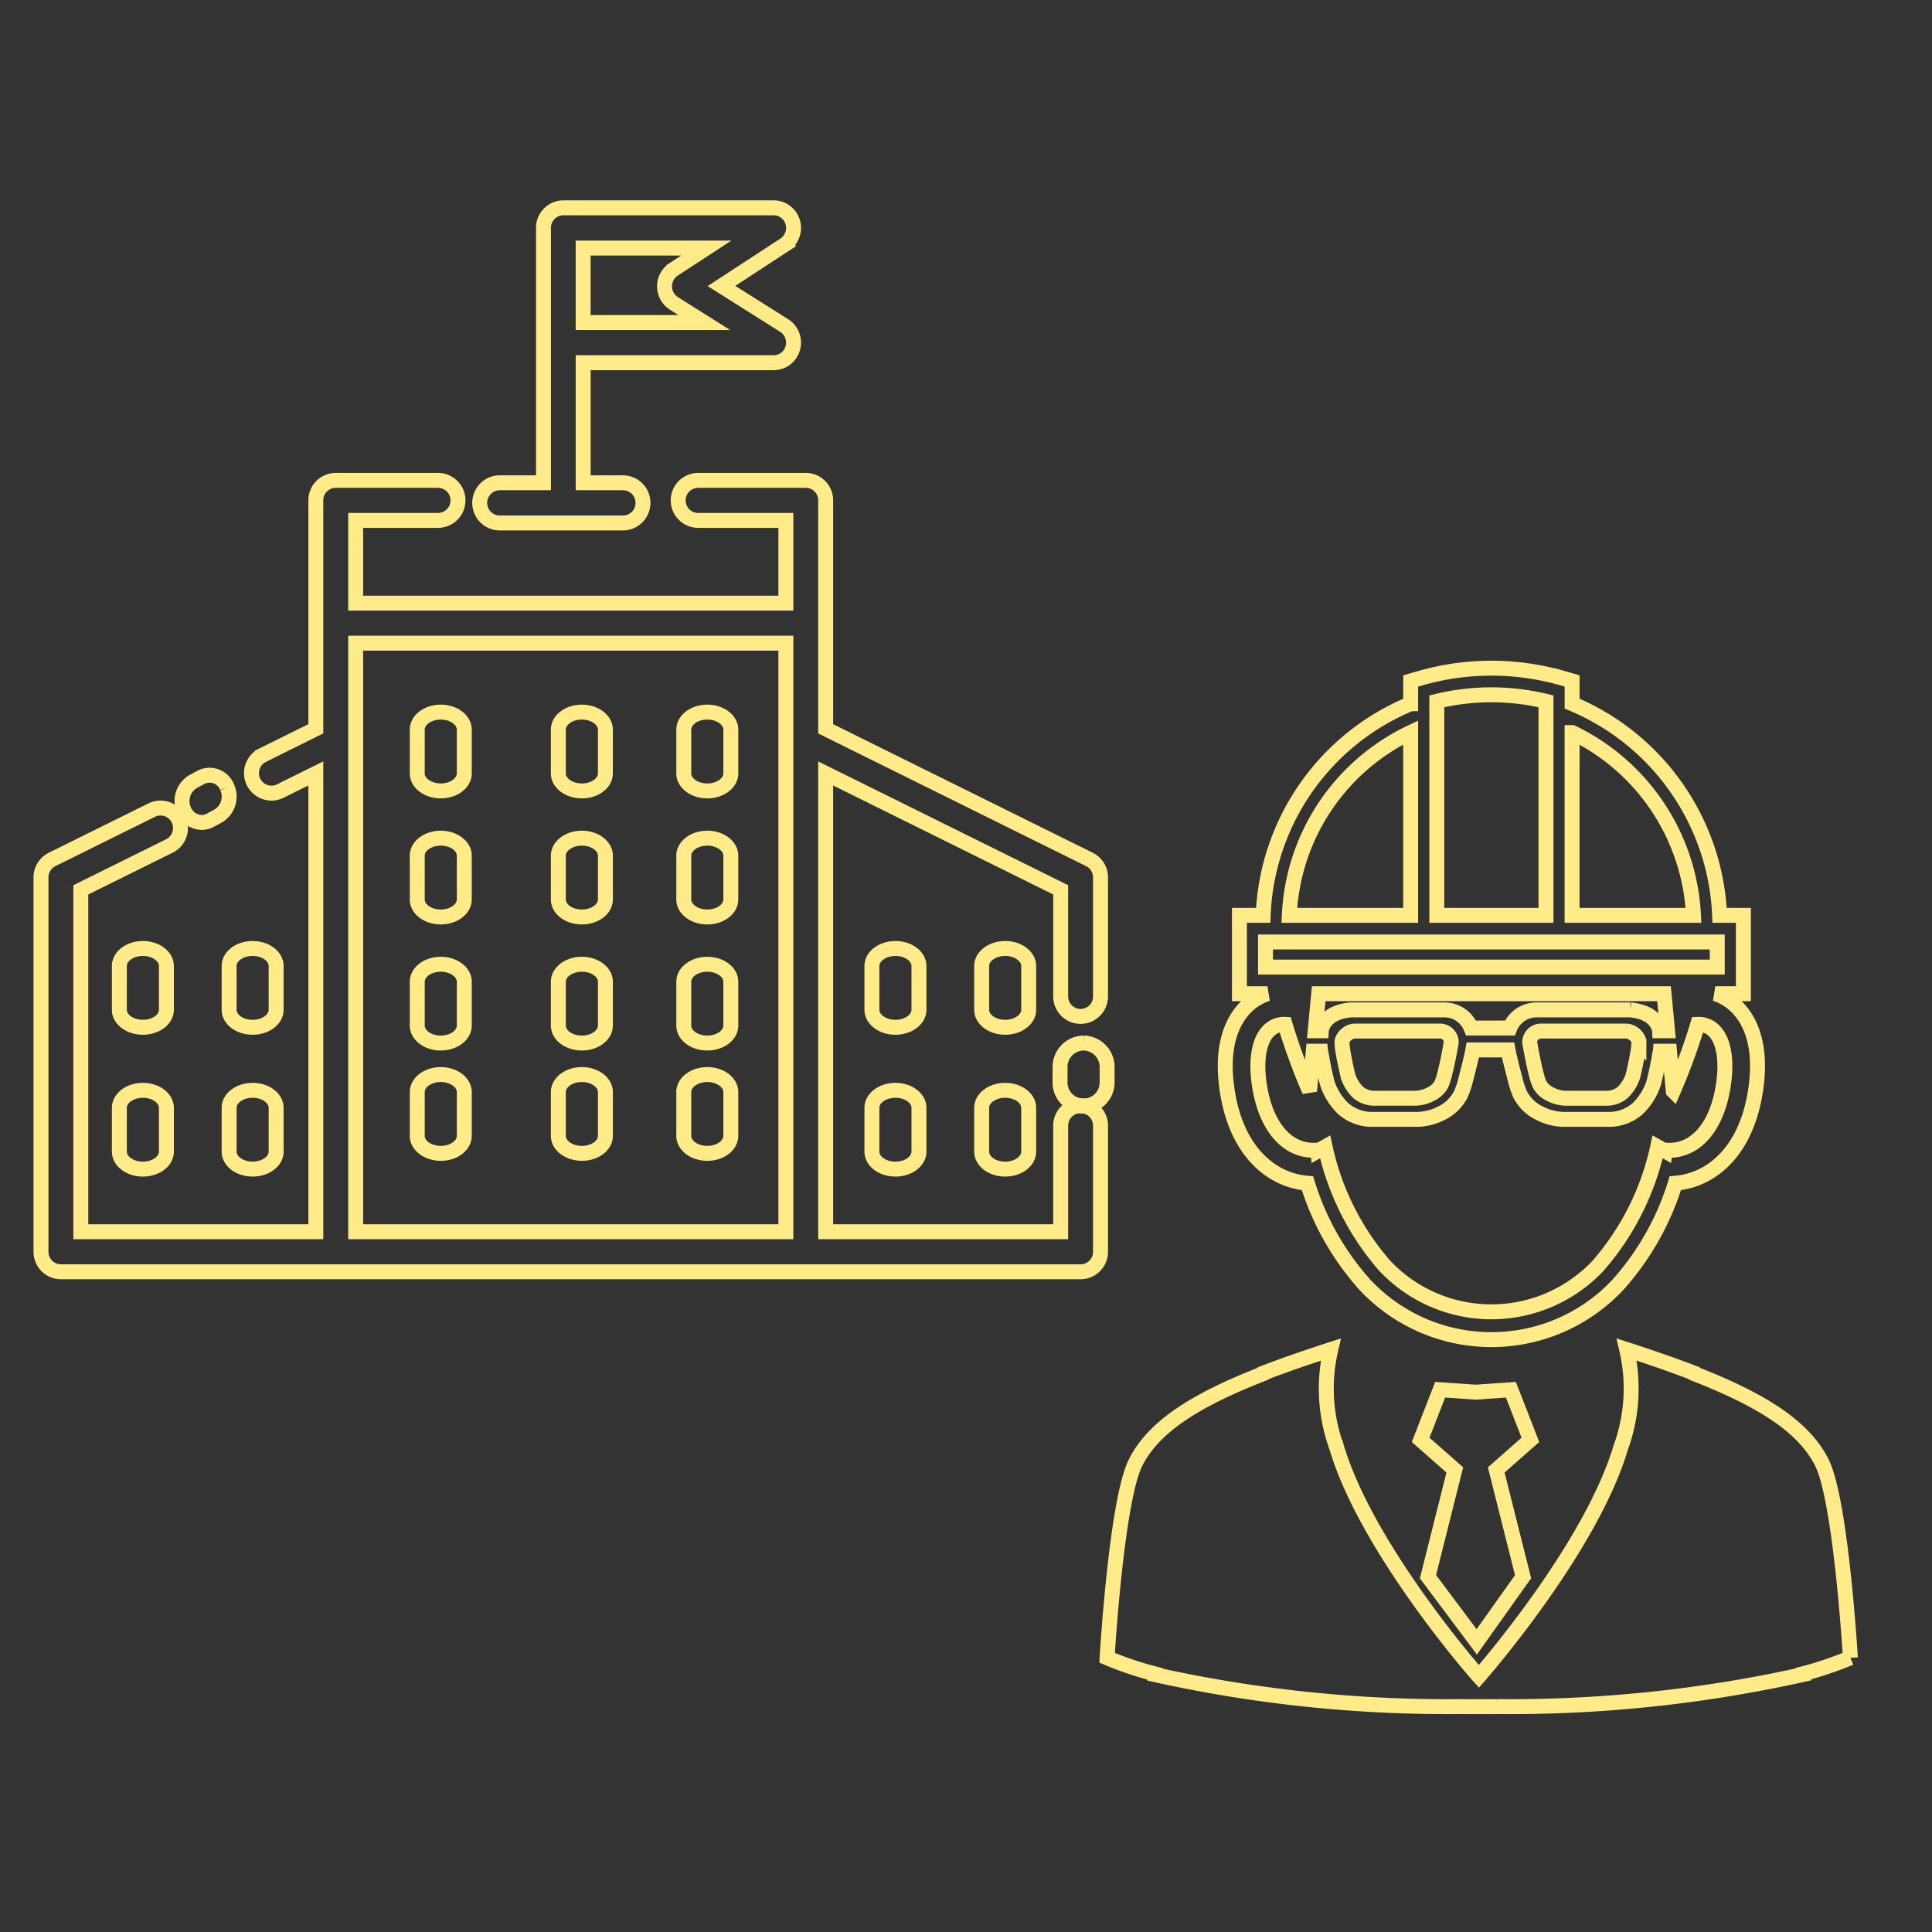 <svg xmlns="http://www.w3.org/2000/svg" width="100" height="100" viewBox="0 0 100 100"><rect x="0" y="0" width="100" height="100" fill="#333333" stroke="none"/><title>urban-feature-6-h</title><path d="M95.775,85.807s-.479-8.125-1.478-10.109c-.89-1.77-2.92-3.165-6.59-4.592l-.013-.03c-1.066-.409-2.24-.817-3.497-1.223a8.913,8.913,0,0,1-.305,5.064c-1.529,5.141-7.009,11.467-7.345,11.852-.353-.385-5.832-6.712-7.361-11.852a8.925,8.925,0,0,1-.306-5.064c-1.256.406-2.431.814-3.497,1.224l-.012.03c-3.67,1.426-5.7,2.821-6.591,4.591-1,1.984-1.477,10.109-1.477,10.109a17.914,17.914,0,0,0,2.467.831l-.005.036a69.855,69.855,0,0,0,15.843,1.658l.179.002c.251.002.5.002.752.002s.501,0,.752-.002l.179-.002a69.932,69.932,0,0,0,15.843-1.658l-.006-.036a17.976,17.976,0,0,0,2.468-.831" style="fill:none;stroke:#ffec88;stroke-width:0.773px"/><path d="M78.203,71.932l-1.83.126-1.83-.126-1.01,2.595L75.3,76.083,73.912,81.61l2.524,3.373,2.398-3.373-1.389-5.527,1.768-1.556ZM65.828,53.218a1.14,1.14,0,0,1,.686-.198,31.485,31.485,0,0,0,1.266,3.452l.195-2.061h.378c.011.115.028.091.047.218.11.7.29,1.396.29,1.402l.017.054a3.223,3.223,0,0,0,.827,1.304,2.255,2.255,0,0,0,1.547.55h2.29a2.848,2.848,0,0,0,1.21-.308,2.194,2.194,0,0,0,1.036-1,4.535,4.535,0,0,0,.245-.737c.166-.638.31-1.199.372-1.55h1.823c.062.351.207.912.373,1.55a4.689,4.689,0,0,0,.244.738,2.203,2.203,0,0,0,1.037.999,2.844,2.844,0,0,0,1.21.308h2.29a2.253,2.253,0,0,0,1.547-.55,3.223,3.223,0,0,0,.827-1.304l.016-.054c.002-.006.181-.702.291-1.402.02-.127.035-.103.046-.218h.475l.195,2.061a31.617,31.617,0,0,0,1.266-3.452,1.14,1.14,0,0,1,.686.198c.578.404.825,1.375.678,2.664-.269,2.37-1.465,3.801-3.063,3.646l-.004.042-.37-.209a13.774,13.774,0,0,1-3.089,6.157,7.582,7.582,0,0,1-11.036,0,13.768,13.768,0,0,1-3.088-6.157l-.371.21-.004-.043c-1.592.15-2.793-1.276-3.064-3.646-.146-1.289.101-2.26.679-2.664Zm9.288.733c0,.009-.003.016-.004.028-.03.17-.108.608-.204,1.058-.049.224-.102.452-.155.645a3.142,3.142,0,0,1-.145.435,1.222,1.222,0,0,1-.576.527,1.827,1.827,0,0,1-.766.2H71.199a1.29,1.29,0,0,1-.907-.307,2.089,2.089,0,0,1-.516-.832l-.006-.028c-.032-.13-.11-.465-.18-.82-.035-.177-.068-.359-.091-.52a3.178,3.178,0,0,1-.037-.378l.001-.03a.425.425,0,0,1,.053-.175.768.768,0,0,1,.259-.273.675.675,0,0,1,.36-.114h4.413a.587.587,0,0,1,.568.584Zm9.713.008a2.748,2.748,0,0,1-.036.378c-.023.161-.056.343-.09.52-.07.355-.15.69-.18.82l-.007.028a2.079,2.079,0,0,1-.517.832,1.29,1.29,0,0,1-.906.308H81.026a1.846,1.846,0,0,1-.766-.201,1.213,1.213,0,0,1-.576-.527,2.966,2.966,0,0,1-.145-.435c-.053-.193-.107-.42-.154-.645-.097-.45-.175-.887-.204-1.058l-.005-.028a.588.588,0,0,1,.568-.584h4.414a.672.672,0,0,1,.359.114.777.777,0,0,1,.259.273.431.431,0,0,1,.053.173v.032Zm-.438-1.686H79.5a1.478,1.478,0,0,0-1.35.937H76.141a1.479,1.479,0,0,0-1.35-.937h-4.89c-1.454.139-1.509,1.08-1.509,1.08h-.318l.181-1.918H86.131l.181,1.917h-.414s-.055-.94-1.508-1.079h.001ZM65.503,50.056V48.757H88.885v1.299Zm7.513-12.143v9.465H66.734a11.035,11.035,0,0,1,6.282-9.465Zm1.352-1.612a11.974,11.974,0,0,1,5.652,0V47.378H74.368Zm7.004,1.615a11.105,11.105,0,0,1,6.283,9.462H81.371V37.916Zm-17.9,18.165c.391,3.433,2.291,5.008,4.203,5.164a14.091,14.091,0,0,0,2.987,5.272,8.972,8.972,0,0,0,13.065,0,14.09,14.09,0,0,0,2.986-5.272c1.911-.156,3.811-1.731,4.202-5.164.303-2.662-.747-3.826-1.4-4.283a2.719,2.719,0,0,0-.732-.363h1.454V47.378h-1.23a12.449,12.449,0,0,0-7.635-10.959V35.246l-.493-.142a13.342,13.342,0,0,0-7.37,0l-.493.142v1.178a12.376,12.376,0,0,0-7.634,10.954h-1.23v4.057h1.453a2.769,2.769,0,0,0-.733.363c-.652.457-1.702,1.621-1.4,4.283ZM40.676,38.368V63.754H18.409V33.291H40.676Zm15.712,6.117L42.737,37.723V25.899a1.032,1.032,0,0,0-1.03-1.035H36.14a1.036,1.036,0,0,0-.001,2.072h4.537v4.282H18.409V26.936h4.26a1.036,1.036,0,0,0,.001-2.072H17.378a1.033,1.033,0,0,0-1.031,1.035V37.723l-2.775,1.376a1.035,1.035,0,0,0,.911,1.858l1.864-.924V63.754H4.183V46.059l4.58-2.269a1.035,1.035,0,0,0-.911-1.859L2.696,44.485a1.036,1.036,0,0,0-.575.93V64.79a1.034,1.034,0,0,0,1.03,1.037H55.933a1.033,1.033,0,0,0,1.03-1.037V58.262a1.031,1.031,0,1,0-2.062,0v5.492H42.737V40.034l12.164,6.024v5.52a1.031,1.031,0,1,0,2.062,0V45.413a1.036,1.036,0,0,0-.575-.93h0Z" style="fill:none;stroke:#ffec88;stroke-width:0.773px"/><path d="M56.086,53.988a1.237,1.237,0,0,0-1.218,1.255v.752a1.218,1.218,0,1,0,2.435,0v-.752a1.237,1.237,0,0,0-1.217-1.255M11.754,40.743a.973.973,0,0,0-1.357-.506l-.407.22a1.163,1.163,0,0,0-.46,1.49,1.006,1.006,0,0,0,.91.622.946.946,0,0,0,.447-.114l.406-.22a1.167,1.167,0,0,0,.461-1.492m18.43-27.902h6.371l-1.688,1.103a1.049,1.049,0,0,0,.013,1.759l1.57.99H30.184Zm-2.053-1.043v13.19h-2.26a1.041,1.041,0,0,0,0,2.082h6.368a1.041,1.041,0,0,0,0-2.082H30.185V18.774h9.861a1.028,1.028,0,0,0,.988-.755,1.047,1.047,0,0,0-.445-1.17l-3.245-2.046,3.259-2.13a1.049,1.049,0,0,0,.429-1.169,1.03,1.03,0,0,0-.986-.747H29.157a1.034,1.034,0,0,0-1.027,1.041h.001Zm8.478,29.14c.672,0,1.218-.406,1.218-.906V37.766c0-.5-.546-.907-1.218-.907s-1.217.406-1.217.907v2.266c0,.5.546.905,1.217.905m0,6.526c.672,0,1.218-.406,1.218-.907V44.291c0-.5-.546-.907-1.218-.907s-1.217.406-1.217.907v2.265c0,.501.546.907,1.217.907m0,6.525c.672,0,1.218-.406,1.218-.906V50.816c0-.5-.546-.906-1.218-.906s-1.217.406-1.217.906v2.266c0,.5.546.906,1.217.906m0,5.71c.672,0,1.218-.407,1.218-.907V56.526c0-.5-.546-.907-1.218-.907s-1.217.406-1.217.907v2.265c0,.5.546.906,1.217.906M30.117,40.938c.673,0,1.218-.406,1.218-.906V37.766c0-.5-.545-.907-1.218-.907s-1.217.406-1.217.907v2.266c0,.5.545.905,1.217.905m0,6.526c.673,0,1.218-.406,1.218-.907V44.291c0-.5-.545-.907-1.218-.907s-1.217.406-1.217.907v2.265c0,.501.545.907,1.217.907m0,6.525c.673,0,1.218-.406,1.218-.906V50.816c0-.5-.545-.906-1.218-.906s-1.217.406-1.217.906v2.266c0,.5.545.906,1.217.906m0,5.71c.673,0,1.218-.407,1.218-.907V56.526c0-.5-.545-.907-1.218-.907s-1.217.406-1.217.907v2.265c0,.5.545.906,1.217.906M22.814,40.938c.672,0,1.217-.406,1.217-.906V37.766c0-.5-.545-.907-1.217-.907s-1.217.406-1.217.907v2.266c0,.5.545.905,1.217.905m0,6.526c.672,0,1.217-.406,1.217-.907V44.291c0-.5-.545-.907-1.217-.907s-1.217.406-1.217.907v2.265c0,.501.545.907,1.217.907m0,6.525c.672,0,1.217-.406,1.217-.906V50.816c0-.5-.545-.906-1.217-.906s-1.217.406-1.217.906v2.266c0,.5.545.906,1.217.906m0,5.71c.672,0,1.217-.407,1.217-.907V56.526c0-.5-.545-.907-1.217-.907s-1.217.406-1.217.907v2.265c0,.5.545.906,1.217.906M8.613,50c0-.5-.545-.906-1.218-.906s-1.217.405-1.217.906v2.266c0,.5.545.906,1.217.906s1.218-.406,1.218-.906ZM7.395,56.435c-.671,0-1.217.405-1.217.905v2.266c0,.502.546.907,1.217.907.673,0,1.218-.405,1.218-.907V57.34c0-.5-.545-.905-1.218-.905M14.293,50c0-.5-.545-.906-1.217-.906s-1.217.405-1.217.906v2.266c0,.5.544.906,1.217.906s1.217-.406,1.217-.906ZM13.076,60.513c.672,0,1.217-.405,1.217-.906V57.341c0-.5-.545-.906-1.217-.906s-1.217.405-1.217.906v2.266c0,.5.545.906,1.217.906M53.245,50c0-.5-.545-.906-1.218-.906-.671,0-1.216.405-1.216.906v2.266c0,.5.545.906,1.216.906.673,0,1.218-.406,1.218-.906Zm-1.218,6.435c-.671,0-1.216.405-1.216.905v2.266c0,.502.545.907,1.216.907.673,0,1.218-.405,1.218-.907V57.34c0-.5-.545-.905-1.218-.905M47.565,50c0-.5-.545-.906-1.218-.906s-1.217.405-1.217.906v2.266c0,.5.545.906,1.217.906s1.218-.406,1.218-.906Zm-1.218,6.435c-.671,0-1.217.405-1.217.905v2.266c0,.502.546.907,1.217.907.673,0,1.218-.405,1.218-.907V57.34c0-.5-.545-.905-1.218-.905" style="fill:none;stroke:#ffec88;stroke-width:0.773px"/><path d="M0,0H100V100H0Z" style="fill:none"/></svg>